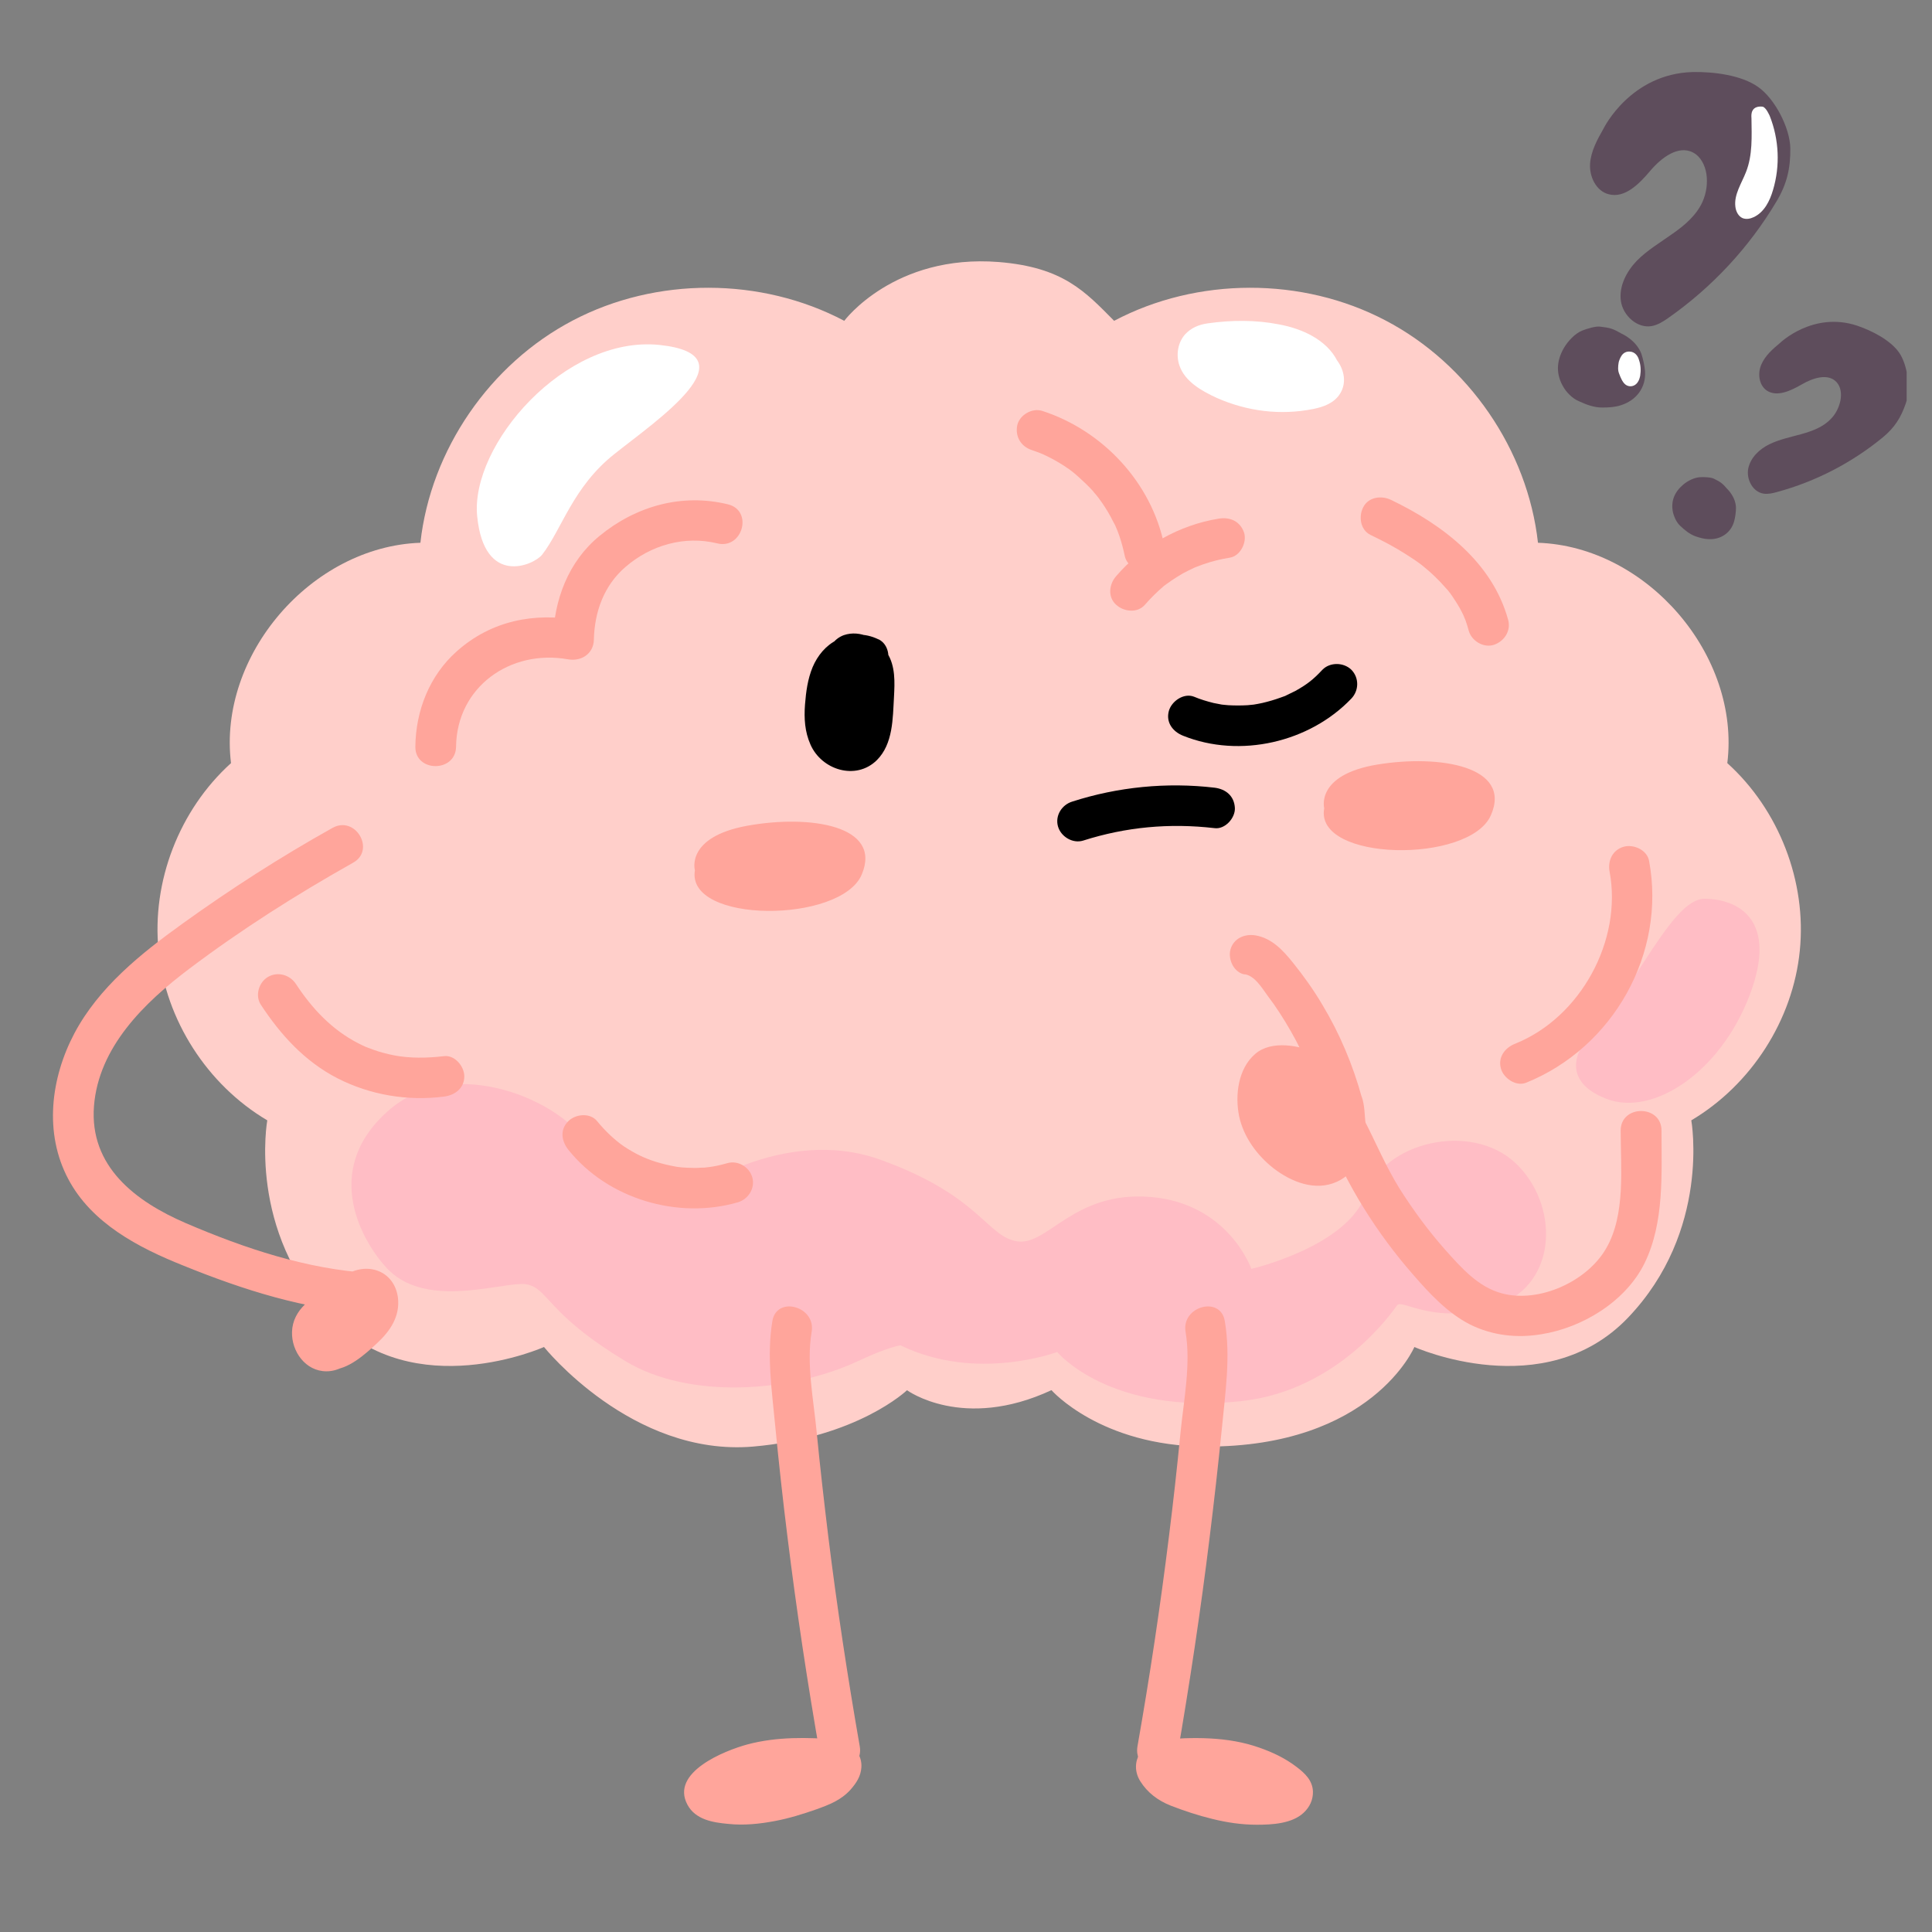 <svg xmlns="http://www.w3.org/2000/svg" xmlns:xlink="http://www.w3.org/1999/xlink" width="50" zoomAndPan="magnify" viewBox="0 0 37.5 37.5" height="50" preserveAspectRatio="xMidYMid meet" version="1.0"><rect x="0" y="0" width="37.5" height="37.5" fill="#808080" stroke="none"/><defs><clipPath id="63fefaf1f5"><path d="M 30 1.391 L 35 1.391 L 35 7 L 30 7 Z M 30 1.391 " clip-rule="nonzero"/></clipPath><clipPath id="ebc0e5d6b9"><path d="M 33 6 L 37.008 6 L 37.008 10 L 33 10 Z M 33 6 " clip-rule="nonzero"/></clipPath><clipPath id="aa91851248"><path d="M 13 33 L 17 33 L 17 35.438 L 13 35.438 Z M 13 33 " clip-rule="nonzero"/></clipPath><clipPath id="1c2f5f5995"><path d="M 22 33 L 26 33 L 26 35.438 L 22 35.438 Z M 22 33 " clip-rule="nonzero"/></clipPath></defs><path fill="#ffcfca" d="M 20.41 26.984 C 20.41 26.984 21.359 28.066 23.395 28.078 C 26.629 28.09 27.453 26.145 27.453 26.145 C 27.453 26.145 29.969 27.273 31.594 25.582 C 33.215 23.891 32.828 21.746 32.828 21.746 C 33.992 21.055 34.801 19.797 34.934 18.453 C 35.07 17.113 34.531 15.719 33.527 14.812 C 33.785 12.723 31.973 10.609 29.852 10.535 C 29.652 8.734 28.504 7.062 26.891 6.219 C 25.277 5.371 23.238 5.375 21.625 6.227 C 21.059 5.656 20.637 5.188 19.387 5.086 C 17.355 4.926 16.387 6.227 16.387 6.227 C 14.773 5.375 12.738 5.371 11.121 6.219 C 9.508 7.062 8.359 8.734 8.16 10.535 C 6.039 10.609 4.227 12.723 4.484 14.812 C 3.48 15.719 2.941 17.113 3.078 18.453 C 3.215 19.797 4.02 21.055 5.188 21.746 C 5.188 21.746 4.797 23.891 6.418 25.582 C 8.043 27.273 10.559 26.145 10.559 26.145 C 10.559 26.145 12.266 28.277 14.617 28.078 C 16.648 27.902 17.605 26.984 17.605 26.984 C 17.605 26.984 18.691 27.781 20.406 26.984 Z M 20.41 26.984 " fill-opacity="1" fill-rule="nonzero"/><path fill="#ffa59b" d="M 8.852 14.492 C 8.867 13.336 9.902 12.598 11.023 12.797 C 11.281 12.844 11.52 12.691 11.527 12.418 C 11.539 11.875 11.723 11.363 12.141 11.004 C 12.629 10.582 13.285 10.391 13.922 10.547 C 14.414 10.668 14.625 9.91 14.129 9.789 C 13.234 9.57 12.34 9.824 11.637 10.402 C 11.031 10.898 10.75 11.648 10.734 12.418 L 11.234 12.039 C 10.367 11.883 9.535 12.047 8.867 12.641 C 8.336 13.113 8.07 13.793 8.062 14.492 C 8.055 14.996 8.848 14.996 8.852 14.492 Z M 8.852 14.492 " fill-opacity="1" fill-rule="nonzero"/><path fill="#ffa59b" d="M 8.816 22.645 C 9.242 23.438 9.836 24.164 10.617 24.637 C 11.441 25.141 12.477 25.324 13.406 25.035 C 13.891 24.883 13.684 24.121 13.195 24.277 C 11.594 24.777 10.203 23.562 9.5 22.25 C 9.262 21.801 8.578 22.199 8.816 22.645 Z M 8.816 22.645 " fill-opacity="1" fill-rule="nonzero"/><path fill="#ffa59b" d="M 26.602 10.383 C 26.836 10.496 27.07 10.617 27.289 10.758 C 27.395 10.824 27.5 10.895 27.598 10.969 C 27.555 10.934 27.602 10.973 27.621 10.988 C 27.645 11.008 27.668 11.027 27.691 11.047 C 27.742 11.09 27.793 11.133 27.84 11.18 C 27.922 11.258 28 11.34 28.074 11.426 C 28.094 11.445 28.113 11.469 28.129 11.492 C 28.199 11.578 28.086 11.43 28.152 11.52 C 28.184 11.566 28.215 11.609 28.246 11.66 C 28.309 11.754 28.363 11.852 28.41 11.953 C 28.414 11.965 28.453 12.066 28.422 11.984 C 28.434 12.012 28.445 12.035 28.453 12.062 C 28.473 12.121 28.492 12.18 28.508 12.242 C 28.562 12.438 28.793 12.582 28.996 12.516 C 29.199 12.449 29.332 12.242 29.273 12.031 C 28.969 10.918 28.004 10.184 27 9.703 C 26.816 9.613 26.562 9.645 26.461 9.844 C 26.367 10.02 26.402 10.285 26.602 10.383 Z M 26.602 10.383 " fill-opacity="1" fill-rule="nonzero"/><path fill="#ffa59b" d="M 13.488 16.891 C 13.488 16.891 13.301 16.246 14.508 16.027 C 15.715 15.809 17.129 16.02 16.727 16.973 C 16.328 17.926 13.312 17.934 13.488 16.891 Z M 13.488 16.891 " fill-opacity="1" fill-rule="nonzero"/><path fill="#ffa59b" d="M 25.703 15.688 C 25.703 15.688 25.527 15.039 26.734 14.84 C 27.945 14.641 29.355 14.875 28.938 15.824 C 28.523 16.77 25.508 16.727 25.703 15.688 Z M 25.703 15.688 " fill-opacity="1" fill-rule="nonzero"/><path fill="#ffffff" d="M 10.523 10.766 C 10.363 10.969 9.398 11.398 9.262 10.02 C 9.125 8.641 10.965 6.508 12.797 6.695 C 14.637 6.887 12.727 8.172 11.926 8.812 C 11.117 9.453 10.906 10.273 10.523 10.766 Z M 10.523 10.766 " fill-opacity="1" fill-rule="nonzero"/><path fill="#ffffff" d="M 25.613 7.203 C 25.32 6.602 24.16 6.562 23.508 6.664 C 23.434 6.672 23.355 6.691 23.305 6.742 C 23.238 6.812 23.242 6.93 23.289 7.016 C 23.336 7.102 23.418 7.16 23.5 7.211 C 24.086 7.582 24.828 7.703 25.504 7.531 C 25.582 7.512 25.676 7.473 25.691 7.395 C 25.699 7.355 25.684 7.312 25.664 7.277 C 25.555 7.066 25.285 6.953 25.055 7.02 " fill-opacity="1" fill-rule="nonzero"/><path fill="#ffffff" d="M 25.957 7.004 C 25.746 6.59 25.27 6.379 24.828 6.297 C 24.371 6.207 23.898 6.211 23.438 6.277 C 23.27 6.301 23.121 6.363 23.004 6.488 C 22.859 6.652 22.824 6.887 22.891 7.09 C 22.996 7.406 23.328 7.59 23.617 7.723 C 24.207 7.984 24.855 8.066 25.492 7.938 C 25.691 7.898 25.895 7.824 26.008 7.645 C 26.141 7.438 26.094 7.184 25.953 6.996 C 25.719 6.688 25.332 6.543 24.949 6.641 C 24.746 6.691 24.605 6.926 24.672 7.125 C 24.738 7.328 24.945 7.453 25.16 7.398 C 25.23 7.379 25.164 7.395 25.148 7.395 C 25.172 7.395 25.191 7.395 25.215 7.395 C 25.199 7.395 25.133 7.371 25.207 7.391 C 25.219 7.395 25.238 7.402 25.254 7.406 C 25.305 7.414 25.207 7.375 25.25 7.402 C 25.258 7.41 25.32 7.445 25.277 7.418 C 25.238 7.395 25.281 7.422 25.289 7.426 C 25.371 7.492 25.23 7.375 25.309 7.445 C 25.359 7.496 25.273 7.637 25.375 7.309 L 25.422 7.145 C 25.391 7.164 25.387 7.164 25.414 7.152 C 25.453 7.141 25.34 7.164 25.32 7.172 C 25.27 7.184 25.215 7.191 25.164 7.199 C 25.227 7.191 25.16 7.199 25.148 7.199 C 25.117 7.203 25.082 7.207 25.051 7.207 C 24.949 7.215 24.848 7.215 24.75 7.211 C 24.695 7.207 24.641 7.203 24.59 7.195 C 24.598 7.199 24.641 7.203 24.594 7.199 C 24.562 7.191 24.527 7.188 24.496 7.18 C 24.398 7.164 24.301 7.137 24.203 7.109 C 24.152 7.094 24.102 7.074 24.055 7.055 C 24.035 7.047 24.016 7.043 23.996 7.035 C 24.059 7.059 23.945 7.008 23.945 7.008 C 23.863 6.969 23.777 6.922 23.699 6.871 C 23.68 6.859 23.66 6.844 23.641 6.832 C 23.691 6.871 23.641 6.828 23.633 6.82 C 23.656 6.859 23.633 6.844 23.629 6.816 C 23.633 6.848 23.652 6.871 23.645 6.906 C 23.637 6.98 23.59 7.004 23.547 7.043 C 23.484 7.09 23.504 7.059 23.539 7.055 C 23.578 7.051 23.621 7.043 23.66 7.035 C 23.652 7.035 23.562 7.047 23.633 7.039 C 23.648 7.035 23.668 7.035 23.684 7.031 C 23.723 7.027 23.758 7.027 23.793 7.023 C 23.953 7.012 24.109 7.008 24.27 7.016 C 24.34 7.02 24.41 7.023 24.484 7.031 C 24.504 7.035 24.523 7.039 24.543 7.039 C 24.453 7.031 24.512 7.035 24.531 7.039 C 24.574 7.047 24.621 7.051 24.664 7.062 C 24.746 7.078 24.828 7.098 24.906 7.125 C 24.926 7.133 24.941 7.137 24.961 7.145 C 24.969 7.148 25.043 7.184 24.992 7.156 C 24.941 7.129 24.992 7.156 25.008 7.164 C 25.027 7.176 25.047 7.184 25.066 7.195 C 25.102 7.215 25.133 7.238 25.164 7.258 C 25.203 7.277 25.133 7.238 25.137 7.234 C 25.137 7.234 25.188 7.281 25.191 7.285 C 25.199 7.293 25.207 7.301 25.219 7.309 C 25.273 7.363 25.203 7.312 25.211 7.297 C 25.207 7.305 25.27 7.391 25.273 7.398 C 25.367 7.582 25.645 7.652 25.816 7.543 C 26.004 7.422 26.059 7.199 25.957 7.004 Z M 25.957 7.004 " fill-opacity="1" fill-rule="nonzero"/><path fill="#ffbdc5" d="M 30.84 20.129 C 30.621 20.352 30.281 20.98 31.18 21.328 C 32.078 21.676 33.379 20.824 33.953 19.336 C 34.531 17.844 33.73 17.449 33.086 17.445 C 32.445 17.441 31.727 19.227 30.84 20.129 Z M 30.84 20.129 " fill-opacity="1" fill-rule="nonzero"/><path fill="#ffa59b" d="M 20.023 8.734 C 20.09 8.758 20.152 8.781 20.219 8.805 C 20.152 8.781 20.227 8.809 20.25 8.82 C 20.273 8.832 20.301 8.844 20.324 8.855 C 20.445 8.914 20.559 8.98 20.668 9.051 C 20.695 9.07 20.723 9.09 20.754 9.109 C 20.766 9.121 20.848 9.18 20.781 9.129 C 20.832 9.168 20.879 9.207 20.926 9.25 C 21.023 9.336 21.117 9.426 21.207 9.523 C 21.23 9.551 21.25 9.578 21.273 9.602 C 21.277 9.609 21.34 9.684 21.309 9.645 C 21.277 9.605 21.34 9.688 21.348 9.699 C 21.363 9.723 21.383 9.746 21.398 9.77 C 21.473 9.879 21.543 9.996 21.605 10.121 C 21.617 10.145 21.633 10.172 21.645 10.195 C 21.648 10.207 21.691 10.301 21.672 10.258 C 21.652 10.211 21.688 10.297 21.691 10.305 C 21.703 10.336 21.715 10.367 21.727 10.402 C 21.77 10.531 21.805 10.66 21.832 10.793 C 21.875 10.996 22.125 11.133 22.32 11.07 C 22.535 11 22.641 10.801 22.598 10.586 C 22.352 9.371 21.41 8.359 20.234 7.977 C 20.039 7.91 19.793 8.051 19.746 8.25 C 19.699 8.465 19.812 8.664 20.023 8.734 Z M 20.023 8.734 " fill-opacity="1" fill-rule="nonzero"/><path fill="#ffa59b" d="M 22.223 11.738 C 22.336 11.609 22.457 11.488 22.59 11.375 C 22.605 11.363 22.621 11.352 22.637 11.34 C 22.695 11.293 22.598 11.367 22.637 11.34 C 22.672 11.316 22.707 11.289 22.742 11.266 C 22.812 11.219 22.887 11.172 22.961 11.129 C 23.035 11.09 23.105 11.055 23.18 11.02 C 23.203 11.012 23.223 11 23.246 10.992 C 23.223 11 23.188 11.016 23.23 11 C 23.273 10.984 23.312 10.969 23.355 10.953 C 23.523 10.895 23.695 10.852 23.871 10.824 C 24.074 10.793 24.207 10.527 24.148 10.34 C 24.074 10.121 23.879 10.031 23.66 10.066 C 22.895 10.188 22.164 10.598 21.664 11.184 C 21.527 11.34 21.496 11.586 21.664 11.738 C 21.812 11.875 22.078 11.906 22.223 11.738 Z M 22.223 11.738 " fill-opacity="1" fill-rule="nonzero"/><path fill="#ffbdc5" d="M 7.496 24.602 C 7.062 24.129 6.211 22.746 7.52 21.574 C 8.828 20.398 10.961 21.434 11.34 22.16 C 11.34 22.16 12.434 22.273 13.297 23.215 C 13.297 23.215 15.176 21.812 17.105 22.516 C 19.031 23.215 19.145 23.996 19.742 24.094 C 20.34 24.188 20.84 23.105 22.344 23.234 C 23.848 23.363 24.289 24.629 24.289 24.629 C 24.289 24.629 26.148 24.199 26.508 23.184 C 26.863 22.164 28.543 21.77 29.406 22.566 C 30.266 23.363 30.25 24.914 29.07 25.332 C 27.891 25.75 27.219 25.211 27.121 25.332 C 27.027 25.457 25.984 26.988 24.098 27.195 C 21.531 27.473 20.52 26.242 20.52 26.242 C 20.52 26.242 18.953 26.832 17.48 26.113 C 17.48 26.113 17.254 26.137 16.656 26.418 C 15.344 27.031 13.375 27.168 12.137 26.418 C 10.898 25.668 10.715 25.238 10.43 25.02 C 10.34 24.953 10.23 24.918 10.117 24.922 C 9.578 24.934 8.211 25.387 7.496 24.602 Z M 7.496 24.602 " fill-opacity="1" fill-rule="nonzero"/><path fill="#ffa59b" d="M 11.031 22.316 C 11.793 23.27 13.156 23.676 14.324 23.336 C 14.531 23.273 14.66 23.059 14.602 22.852 C 14.543 22.648 14.32 22.516 14.113 22.578 C 13.992 22.613 13.867 22.641 13.742 22.656 C 13.797 22.648 13.723 22.656 13.703 22.66 C 13.676 22.664 13.648 22.664 13.621 22.664 C 13.559 22.668 13.492 22.672 13.43 22.668 C 13.367 22.668 13.305 22.664 13.242 22.66 C 13.207 22.656 13.172 22.652 13.137 22.648 C 13.184 22.656 13.137 22.648 13.121 22.645 C 12.988 22.621 12.859 22.59 12.73 22.551 C 12.508 22.48 12.328 22.395 12.109 22.25 C 11.938 22.133 11.75 21.957 11.59 21.762 C 11.457 21.594 11.172 21.621 11.031 21.762 C 10.863 21.926 10.898 22.148 11.031 22.316 Z M 11.031 22.316 " fill-opacity="1" fill-rule="nonzero"/><path fill="#ffa59b" d="M 5.062 19.5 C 5.445 20.086 5.918 20.605 6.551 20.93 C 7.188 21.254 7.906 21.375 8.617 21.285 C 8.828 21.258 9.012 21.125 9.012 20.891 C 9.012 20.699 8.828 20.473 8.617 20.5 C 8.289 20.539 7.949 20.543 7.648 20.484 C 7.512 20.457 7.375 20.422 7.246 20.375 C 7.215 20.363 7.184 20.352 7.152 20.34 C 7.129 20.332 7.066 20.305 7.117 20.328 C 7.062 20.305 7.008 20.277 6.953 20.25 C 6.438 19.984 6.059 19.578 5.746 19.102 C 5.629 18.922 5.395 18.852 5.203 18.961 C 5.027 19.062 4.945 19.32 5.062 19.5 Z M 5.062 19.5 " fill-opacity="1" fill-rule="nonzero"/><path fill="#000000" d="M 22.965 14.281 C 24.066 14.723 25.418 14.41 26.23 13.559 C 26.379 13.402 26.383 13.156 26.23 13 C 26.082 12.855 25.816 12.848 25.668 13 C 25.492 13.188 25.375 13.281 25.145 13.41 C 25.09 13.438 25.035 13.465 24.977 13.492 C 24.965 13.5 24.918 13.52 24.957 13.504 C 24.926 13.516 24.895 13.527 24.859 13.539 C 24.742 13.582 24.621 13.617 24.5 13.645 C 24.445 13.656 24.391 13.668 24.336 13.676 C 24.309 13.68 24.309 13.68 24.336 13.676 L 24.297 13.68 C 24.27 13.684 24.238 13.684 24.215 13.688 C 24.09 13.695 23.965 13.695 23.84 13.688 C 23.809 13.684 23.781 13.684 23.754 13.68 L 23.715 13.676 C 23.742 13.68 23.742 13.68 23.715 13.676 C 23.66 13.664 23.605 13.656 23.555 13.645 C 23.426 13.613 23.297 13.574 23.176 13.523 C 22.977 13.445 22.742 13.609 22.688 13.797 C 22.625 14.023 22.766 14.203 22.965 14.281 Z M 22.965 14.281 " fill-opacity="1" fill-rule="nonzero"/><path fill="#ffa59b" d="M 24.16 18.91 C 24.355 18.941 24.492 19.172 24.602 19.324 C 24.77 19.543 24.918 19.777 25.055 20.016 C 25.324 20.484 25.527 20.984 25.668 21.508 C 25.91 21.406 26.152 21.305 26.395 21.203 C 26.219 20.871 25.93 20.602 25.582 20.449 C 25.23 20.293 24.684 20.18 24.363 20.457 C 24.031 20.742 23.969 21.258 24.051 21.664 C 24.137 22.066 24.395 22.422 24.719 22.676 C 25.062 22.941 25.527 23.129 25.949 22.938 C 26.336 22.762 26.516 22.34 26.453 21.934 C 26.395 21.527 26.109 21.133 25.77 20.902 C 25.414 20.66 24.867 20.688 24.629 21.082 C 24.422 21.434 24.562 21.926 24.785 22.234 C 25.008 22.539 25.422 22.875 25.828 22.797 C 26.812 22.605 26.203 20.934 25.578 20.652 C 25.145 20.453 24.656 20.715 24.598 21.188 C 24.547 21.594 24.738 22.016 24.992 22.328 C 25.246 22.637 25.719 22.98 26.121 22.727 C 26.566 22.449 26.438 21.898 26.277 21.496 C 26.191 21.277 26.098 21.043 25.879 20.918 C 25.637 20.777 25.324 20.855 25.18 21.094 C 24.945 21.48 25.152 22.062 25.453 22.352 C 25.637 22.52 25.875 22.641 26.125 22.559 C 26.375 22.477 26.496 22.234 26.508 21.988 C 26.527 21.582 26.332 21.055 25.883 20.977 C 25.688 20.945 25.434 21.027 25.395 21.25 C 25.328 21.629 25.355 22.059 25.582 22.387 C 25.781 22.668 26.25 22.809 26.453 22.445 C 26.559 22.262 26.527 22.012 26.504 21.809 C 26.488 21.648 26.488 21.441 26.43 21.285 C 26.355 21.105 26.203 20.973 25.996 21.004 C 25.812 21.031 25.637 21.195 25.652 21.391 C 25.656 21.438 25.664 21.48 25.668 21.527 C 25.684 21.633 25.664 21.469 25.672 21.559 C 25.676 21.598 25.68 21.641 25.688 21.684 C 25.703 21.809 25.625 21.766 25.73 21.602 C 25.812 21.539 25.891 21.48 25.969 21.422 L 25.961 21.422 C 26.062 21.434 26.164 21.449 26.27 21.461 L 26.258 21.457 C 26.086 21.332 25.82 21.426 25.719 21.598 C 25.602 21.793 25.684 22.012 25.859 22.137 C 26.16 22.348 26.48 22.039 26.484 21.738 C 26.484 21.668 26.473 21.598 26.465 21.527 C 26.457 21.473 26.449 21.418 26.441 21.363 C 26.43 21.281 26.441 21.355 26.445 21.395 C 26.184 21.43 25.926 21.461 25.668 21.496 C 25.68 21.527 25.68 21.566 25.684 21.598 C 25.691 21.637 25.695 21.676 25.703 21.715 C 25.691 21.641 25.707 21.758 25.711 21.77 C 25.719 21.852 25.727 21.934 25.73 22.016 C 25.734 22.055 25.73 22.09 25.734 22.125 C 25.734 22.145 25.734 22.164 25.73 22.188 C 25.73 22.113 25.762 22.047 25.82 21.996 L 25.992 21.895 C 26.074 21.914 26.156 21.93 26.238 21.949 C 26.227 21.93 26.215 21.91 26.207 21.887 C 26.199 21.84 26.176 21.789 26.164 21.738 C 26.148 21.648 26.145 21.555 26.16 21.465 C 26 21.555 25.836 21.645 25.672 21.738 C 25.785 21.758 25.672 21.742 25.656 21.703 C 25.672 21.746 25.691 21.777 25.703 21.82 C 25.711 21.859 25.711 21.891 25.715 21.918 C 25.746 22.035 25.68 21.953 25.742 21.906 L 25.914 21.805 C 26.109 21.738 26.012 21.867 25.977 21.754 C 25.961 21.719 25.922 21.68 25.906 21.641 C 25.895 21.613 25.891 21.582 25.887 21.559 L 25.883 21.5 C 25.898 21.387 25.867 21.414 25.797 21.582 L 25.594 21.637 C 25.457 21.539 25.418 21.531 25.477 21.617 C 25.488 21.641 25.5 21.668 25.512 21.691 C 25.539 21.762 25.562 21.828 25.586 21.898 C 25.602 21.953 25.613 22.055 25.641 22.102 C 25.641 22.156 25.645 22.164 25.652 22.117 C 25.711 22.09 25.773 22.059 25.836 22.027 C 25.836 22.027 25.602 21.832 25.582 21.805 C 25.512 21.715 25.453 21.609 25.418 21.5 C 25.406 21.457 25.406 21.387 25.383 21.348 C 25.34 21.273 25.434 21.305 25.348 21.332 C 25.398 21.316 25.254 21.395 25.254 21.363 C 25.254 21.375 25.359 21.496 25.367 21.516 C 25.441 21.637 25.488 21.77 25.516 21.906 C 25.527 21.957 25.523 22.027 25.539 22.078 C 25.57 22.176 25.492 22.109 25.574 22.074 C 25.645 22.055 25.711 22.039 25.777 22.02 C 25.613 22.039 25.426 21.816 25.367 21.672 C 25.367 21.672 25.309 21.465 25.32 21.469 C 25.258 21.523 25.238 21.547 25.266 21.531 C 25.27 21.531 25.27 21.531 25.273 21.531 C 25.27 21.52 25.414 21.613 25.344 21.566 C 25.488 21.668 25.664 21.891 25.676 22.07 C 25.688 22.238 25.586 22.262 25.434 22.203 C 25.238 22.125 25.055 21.957 24.945 21.781 C 24.879 21.676 24.828 21.566 24.812 21.445 C 24.805 21.387 24.805 21.328 24.812 21.273 C 24.816 21.219 24.863 21.141 24.855 21.094 L 24.871 21.07 C 24.887 21.035 24.871 21.039 24.816 21.09 C 24.844 21.105 24.953 21.086 24.988 21.09 C 25.07 21.098 25.16 21.125 25.234 21.156 C 25.449 21.246 25.602 21.406 25.707 21.605 C 25.918 22.008 26.551 21.727 26.434 21.305 C 26.262 20.676 26.004 20.062 25.668 19.504 C 25.5 19.219 25.305 18.945 25.098 18.688 C 24.906 18.449 24.688 18.211 24.371 18.156 C 24.16 18.121 23.945 18.211 23.883 18.43 C 23.832 18.621 23.949 18.879 24.16 18.914 Z M 24.16 18.91 " fill-opacity="1" fill-rule="nonzero"/><path fill="#ffa59b" d="M 26.324 21.883 L 26.328 21.836 C 26.262 21.949 26.199 22.062 26.133 22.176 L 26.031 22.195 C 25.941 22.156 25.848 22.117 25.754 22.082 C 25.836 22.152 25.867 22.309 25.91 22.406 C 25.969 22.527 26.023 22.645 26.086 22.766 C 26.207 23 26.336 23.234 26.477 23.457 C 26.758 23.91 27.078 24.34 27.426 24.738 C 27.742 25.102 28.094 25.484 28.531 25.707 C 28.961 25.922 29.441 25.977 29.914 25.898 C 30.715 25.773 31.559 25.258 31.922 24.516 C 32.305 23.73 32.25 22.793 32.25 21.945 C 32.25 21.438 31.457 21.438 31.457 21.945 C 31.457 22.668 31.555 23.578 31.176 24.23 C 30.809 24.871 29.879 25.297 29.156 25.105 C 28.691 24.984 28.359 24.602 28.051 24.258 C 27.723 23.887 27.426 23.484 27.16 23.062 C 26.895 22.633 26.707 22.18 26.477 21.734 C 26.23 21.27 25.582 21.324 25.531 21.883 C 25.484 22.387 26.273 22.383 26.324 21.883 Z M 26.324 21.883 " fill-opacity="1" fill-rule="nonzero"/><path fill="#000000" d="M 21.023 16.316 C 21.855 16.051 22.699 15.973 23.574 16.074 C 23.777 16.102 23.977 15.879 23.969 15.684 C 23.957 15.449 23.793 15.316 23.574 15.289 C 22.648 15.18 21.699 15.273 20.812 15.559 C 20.609 15.621 20.477 15.832 20.535 16.039 C 20.59 16.238 20.82 16.379 21.023 16.316 Z M 21.023 16.316 " fill-opacity="1" fill-rule="nonzero"/><path fill="#ffa59b" d="M 6.453 16.07 C 5.445 16.633 4.473 17.258 3.539 17.93 C 2.73 18.512 1.918 19.164 1.445 20.055 C 0.984 20.926 0.852 21.992 1.324 22.883 C 1.777 23.742 2.684 24.215 3.551 24.562 C 4.727 25.039 5.926 25.422 7.203 25.496 C 7.109 25.273 7.016 25.051 6.922 24.828 C 6.723 25.074 6.504 25.223 6.207 25.34 C 5.738 25.52 5.938 26.277 6.418 26.098 C 6.723 25.98 6.953 25.773 7.008 25.438 C 7.066 25.086 6.754 24.852 6.426 24.996 C 6.066 25.156 5.68 25.418 5.668 25.852 C 5.656 26.23 5.93 26.617 6.336 26.617 C 6.789 26.617 7.129 26.129 7.211 25.73 C 7.297 25.316 6.992 24.973 6.559 25.039 C 6.16 25.098 6.016 25.402 5.98 25.766 C 5.945 26.102 5.945 26.57 6.418 26.586 C 6.75 26.594 7.094 26.281 7.316 26.074 C 7.574 25.836 7.77 25.547 7.723 25.18 C 7.648 24.656 7.117 24.48 6.691 24.758 C 6.262 25.035 6.031 25.52 6.035 26.02 C 6.035 26.293 6.285 26.441 6.535 26.398 C 6.875 26.34 7.168 26.117 7.309 25.805 C 7.516 25.344 6.832 24.945 6.625 25.406 C 6.555 25.559 6.488 25.613 6.324 25.641 C 6.492 25.766 6.66 25.895 6.824 26.02 C 6.824 25.836 6.871 25.668 6.992 25.527 C 7.074 25.434 7.191 25.449 7.035 25.359 C 6.852 25.258 7.004 25.312 6.906 25.367 C 6.797 25.43 6.703 25.574 6.598 25.652 C 6.543 25.691 6.465 25.723 6.422 25.77 C 6.348 25.852 6.328 25.73 6.488 25.797 C 6.566 25.855 6.645 25.918 6.723 25.977 C 6.766 26.043 6.73 26.016 6.75 25.957 C 6.762 25.918 6.773 25.836 6.77 25.801 C 6.75 25.641 6.781 25.82 6.703 25.805 C 6.609 25.738 6.52 25.676 6.426 25.613 C 6.414 25.656 6.395 25.695 6.367 25.734 C 6.312 25.82 6.227 25.824 6.367 25.863 C 6.59 25.926 6.391 25.887 6.492 25.855 C 6.594 25.824 6.723 25.719 6.828 25.672 C 6.633 25.523 6.438 25.375 6.246 25.23 C 6.254 25.277 6.242 25.312 6.207 25.336 C 6.277 25.59 6.348 25.844 6.418 26.094 C 6.84 25.93 7.195 25.738 7.484 25.383 C 7.699 25.113 7.566 24.73 7.203 24.711 C 5.961 24.637 4.746 24.23 3.609 23.742 C 2.629 23.32 1.734 22.641 1.824 21.469 C 1.914 20.324 2.801 19.461 3.672 18.805 C 4.676 18.047 5.754 17.363 6.852 16.746 C 7.297 16.5 6.898 15.82 6.453 16.07 Z M 6.453 16.07 " fill-opacity="1" fill-rule="nonzero"/><path fill="#ffa59b" d="M 31.242 16.918 C 31.492 18.25 30.684 19.746 29.41 20.258 C 29.211 20.336 29.07 20.52 29.133 20.742 C 29.184 20.926 29.422 21.094 29.621 21.016 C 31.316 20.332 32.344 18.5 32.008 16.707 C 31.969 16.5 31.715 16.383 31.52 16.434 C 31.297 16.496 31.203 16.707 31.242 16.918 Z M 31.242 16.918 " fill-opacity="1" fill-rule="nonzero"/><path fill="#000000" d="M 16.855 12.746 C 16.633 12.633 16.348 12.762 16.207 12.965 C 16.066 13.172 16.039 13.43 16.02 13.676 C 16.004 13.883 15.996 14.094 16.082 14.281 C 16.168 14.469 16.371 14.617 16.57 14.57 C 16.852 14.504 16.926 14.145 16.941 13.855 C 16.945 13.711 16.953 13.566 16.961 13.422 C 16.973 13.25 16.98 13.07 16.906 12.914 C 16.828 12.758 16.641 12.645 16.48 12.707 " fill-opacity="1" fill-rule="nonzero"/><path fill="#000000" d="M 17.051 12.41 C 16.785 12.281 16.52 12.293 16.254 12.418 C 16.031 12.523 15.867 12.727 15.773 12.949 C 15.676 13.184 15.645 13.426 15.625 13.676 C 15.605 13.945 15.621 14.203 15.73 14.449 C 15.945 14.945 16.613 15.156 17.02 14.754 C 17.336 14.438 17.328 13.945 17.352 13.531 C 17.367 13.242 17.383 12.93 17.219 12.672 C 17.047 12.402 16.699 12.219 16.379 12.328 C 16.184 12.398 16.035 12.602 16.102 12.812 C 16.164 13.004 16.379 13.156 16.586 13.086 C 16.621 13.074 16.633 13.082 16.555 13.082 C 16.574 13.082 16.602 13.09 16.555 13.078 C 16.492 13.062 16.547 13.078 16.562 13.082 C 16.602 13.09 16.527 13.074 16.527 13.066 C 16.527 13.074 16.57 13.086 16.57 13.094 L 16.551 13.082 C 16.527 13.062 16.527 13.062 16.551 13.086 C 16.559 13.102 16.57 13.125 16.555 13.086 C 16.535 13.027 16.566 13.109 16.566 13.113 C 16.566 13.109 16.543 13.031 16.559 13.109 C 16.562 13.125 16.566 13.141 16.57 13.156 C 16.59 13.211 16.57 13.09 16.57 13.148 C 16.57 13.164 16.574 13.18 16.574 13.195 C 16.578 13.285 16.574 13.375 16.566 13.461 C 16.559 13.625 16.555 13.789 16.539 13.953 C 16.539 13.965 16.535 13.98 16.535 13.992 C 16.531 14.043 16.551 13.91 16.539 13.961 C 16.531 13.988 16.527 14.016 16.523 14.047 C 16.516 14.074 16.508 14.102 16.5 14.129 C 16.496 14.141 16.492 14.148 16.488 14.16 C 16.465 14.234 16.52 14.109 16.496 14.145 C 16.492 14.152 16.457 14.199 16.457 14.211 C 16.457 14.176 16.516 14.148 16.477 14.184 C 16.473 14.188 16.449 14.211 16.449 14.215 C 16.449 14.215 16.516 14.164 16.484 14.188 C 16.469 14.195 16.426 14.211 16.484 14.191 C 16.551 14.168 16.496 14.188 16.488 14.188 C 16.41 14.188 16.559 14.195 16.508 14.188 C 16.492 14.188 16.434 14.188 16.492 14.191 C 16.555 14.195 16.508 14.188 16.496 14.188 C 16.445 14.188 16.5 14.152 16.516 14.199 C 16.516 14.195 16.484 14.18 16.48 14.18 C 16.434 14.156 16.531 14.227 16.496 14.191 C 16.488 14.18 16.477 14.172 16.465 14.164 C 16.41 14.113 16.473 14.18 16.473 14.18 C 16.461 14.172 16.445 14.137 16.438 14.121 C 16.434 14.113 16.422 14.094 16.422 14.086 L 16.438 14.121 L 16.426 14.09 C 16.422 14.07 16.418 14.047 16.41 14.027 C 16.41 14.02 16.398 13.965 16.406 14.016 C 16.418 14.07 16.406 14 16.406 13.988 C 16.406 13.973 16.406 13.957 16.402 13.938 C 16.402 13.895 16.402 13.852 16.406 13.809 C 16.41 13.73 16.414 13.648 16.422 13.57 C 16.422 13.555 16.426 13.539 16.426 13.523 C 16.434 13.449 16.426 13.52 16.426 13.535 C 16.426 13.492 16.438 13.449 16.449 13.41 C 16.457 13.367 16.469 13.32 16.484 13.277 C 16.488 13.266 16.492 13.242 16.5 13.234 C 16.453 13.297 16.492 13.254 16.508 13.23 C 16.516 13.219 16.523 13.203 16.531 13.191 C 16.574 13.109 16.496 13.223 16.523 13.195 C 16.539 13.18 16.547 13.168 16.562 13.156 C 16.59 13.125 16.613 13.133 16.551 13.156 C 16.582 13.148 16.613 13.121 16.641 13.102 C 16.684 13.078 16.656 13.121 16.617 13.113 C 16.629 13.113 16.656 13.102 16.668 13.098 C 16.734 13.078 16.645 13.109 16.637 13.102 C 16.641 13.105 16.695 13.102 16.699 13.102 C 16.738 13.094 16.66 13.098 16.656 13.094 C 16.668 13.098 16.68 13.102 16.691 13.105 C 16.719 13.113 16.707 13.109 16.656 13.09 C 16.84 13.176 17.09 13.145 17.195 12.949 C 17.289 12.773 17.25 12.508 17.055 12.41 Z M 17.051 12.41 " fill-opacity="1" fill-rule="nonzero"/><g clip-path="url(#63fefaf1f5)"><path fill="#5e4d5c" d="M 32.859 1.398 C 33.258 1.391 33.801 1.457 34.125 1.688 C 34.449 1.914 34.742 2.48 34.75 2.875 C 34.754 3.27 34.684 3.57 34.484 3.906 C 33.953 4.801 33.23 5.578 32.375 6.176 C 32.281 6.242 32.18 6.305 32.066 6.328 C 31.781 6.383 31.5 6.125 31.461 5.84 C 31.422 5.555 31.57 5.27 31.77 5.062 C 31.973 4.855 32.227 4.707 32.461 4.539 C 32.699 4.375 32.93 4.176 33.047 3.914 C 33.121 3.746 33.148 3.555 33.121 3.375 C 33.094 3.207 33.012 3.039 32.863 2.961 C 32.574 2.809 32.242 3.066 32.031 3.316 C 31.82 3.566 31.539 3.855 31.223 3.77 C 30.98 3.707 30.848 3.43 30.863 3.18 C 30.879 2.934 31.004 2.707 31.129 2.488 C 31.129 2.488 31.648 1.43 32.859 1.398 Z M 32.859 1.398 " fill-opacity="1" fill-rule="nonzero"/></g><path fill="#5e4d5c" d="M 31.859 6.867 C 31.891 6.961 31.922 7.105 31.93 7.203 C 31.953 7.52 31.762 7.773 31.457 7.867 C 31.348 7.902 31.23 7.91 31.113 7.91 C 30.945 7.914 30.793 7.855 30.641 7.785 C 30.504 7.727 30.398 7.598 30.355 7.527 C 30.195 7.27 30.207 7.012 30.355 6.754 C 30.434 6.621 30.566 6.477 30.707 6.418 C 30.793 6.383 30.969 6.328 31.059 6.34 C 31.258 6.363 31.305 6.379 31.477 6.477 C 31.477 6.477 31.758 6.598 31.859 6.867 Z M 31.859 6.867 " fill-opacity="1" fill-rule="nonzero"/><path fill="#ffffff" d="M 31.688 7.02 C 31.676 6.996 31.664 6.969 31.641 6.957 C 31.617 6.945 31.578 6.961 31.582 6.988 C 31.559 6.996 31.531 7.098 31.543 7.172 C 31.551 7.215 31.594 7.305 31.617 7.34 C 31.621 7.352 31.629 7.359 31.641 7.363 C 31.668 7.375 31.688 7.34 31.695 7.312 C 31.723 7.219 31.719 7.113 31.688 7.02 Z M 31.688 7.02 " fill-opacity="1" fill-rule="nonzero"/><path fill="#ffffff" d="M 31.812 6.984 C 31.801 6.945 31.785 6.914 31.758 6.883 C 31.727 6.848 31.68 6.824 31.629 6.824 C 31.535 6.816 31.449 6.895 31.449 6.988 C 31.469 6.949 31.492 6.914 31.512 6.875 C 31.469 6.895 31.449 6.945 31.434 6.984 C 31.418 7.02 31.414 7.059 31.41 7.094 C 31.406 7.133 31.406 7.172 31.414 7.211 C 31.422 7.246 31.438 7.277 31.449 7.309 C 31.48 7.379 31.52 7.469 31.605 7.492 C 31.68 7.512 31.754 7.477 31.793 7.41 C 31.816 7.375 31.828 7.332 31.836 7.293 C 31.852 7.191 31.848 7.086 31.812 6.984 C 31.789 6.922 31.723 6.871 31.648 6.895 C 31.586 6.914 31.535 6.984 31.559 7.055 C 31.57 7.086 31.574 7.117 31.582 7.148 L 31.574 7.113 C 31.582 7.16 31.582 7.203 31.574 7.25 L 31.582 7.215 C 31.578 7.242 31.57 7.27 31.562 7.297 L 31.574 7.266 C 31.57 7.27 31.566 7.277 31.562 7.285 L 31.586 7.258 C 31.582 7.262 31.578 7.266 31.574 7.27 L 31.602 7.246 C 31.602 7.246 31.594 7.25 31.59 7.25 L 31.621 7.238 L 31.617 7.238 L 31.652 7.234 C 31.652 7.234 31.648 7.234 31.645 7.234 L 31.68 7.238 L 31.672 7.238 L 31.707 7.25 C 31.703 7.25 31.699 7.25 31.695 7.246 L 31.723 7.266 C 31.723 7.266 31.715 7.262 31.715 7.258 L 31.734 7.285 C 31.711 7.254 31.695 7.211 31.68 7.176 L 31.691 7.207 C 31.684 7.184 31.672 7.16 31.668 7.141 L 31.672 7.172 C 31.668 7.145 31.672 7.117 31.676 7.09 L 31.668 7.125 C 31.672 7.098 31.68 7.074 31.688 7.047 L 31.676 7.082 C 31.68 7.074 31.68 7.066 31.684 7.062 L 31.664 7.09 C 31.664 7.09 31.668 7.086 31.668 7.082 L 31.645 7.102 C 31.688 7.082 31.711 7.031 31.711 6.988 L 31.711 6.984 C 31.711 6.996 31.707 7.008 31.707 7.02 C 31.707 7.016 31.707 7.012 31.711 7.012 L 31.695 7.043 C 31.695 7.043 31.699 7.035 31.699 7.035 L 31.68 7.062 C 31.68 7.062 31.684 7.055 31.688 7.055 L 31.66 7.074 C 31.66 7.074 31.664 7.074 31.668 7.07 L 31.637 7.086 C 31.641 7.082 31.645 7.082 31.648 7.082 L 31.613 7.086 C 31.621 7.086 31.625 7.086 31.629 7.086 L 31.594 7.082 C 31.594 7.082 31.602 7.082 31.602 7.082 L 31.57 7.07 C 31.574 7.07 31.578 7.074 31.582 7.074 L 31.555 7.055 C 31.559 7.059 31.566 7.066 31.57 7.07 L 31.551 7.047 C 31.555 7.055 31.559 7.062 31.562 7.07 L 31.551 7.039 C 31.551 7.043 31.555 7.051 31.559 7.055 C 31.57 7.086 31.586 7.113 31.617 7.133 C 31.645 7.148 31.688 7.156 31.719 7.145 C 31.785 7.125 31.836 7.055 31.812 6.984 Z M 31.812 6.984 " fill-opacity="1" fill-rule="nonzero"/><path fill="#ffffff" d="M 34.207 2.07 C 34.133 2.062 34.051 2.078 34.016 2.148 C 33.992 2.191 33.992 2.246 33.996 2.297 C 34 2.648 34.02 3.008 33.891 3.336 C 33.805 3.559 33.652 3.777 33.684 4.016 C 33.695 4.105 33.742 4.199 33.824 4.234 C 33.895 4.262 33.973 4.246 34.039 4.215 C 34.242 4.121 34.352 3.902 34.414 3.688 C 34.555 3.219 34.531 2.707 34.352 2.254 C 34.352 2.254 34.277 2.074 34.207 2.07 Z M 34.207 2.07 " fill-opacity="1" fill-rule="nonzero"/><g clip-path="url(#ebc0e5d6b9)"><path fill="#5e4d5c" d="M 36.043 6.32 C 36.324 6.414 36.688 6.598 36.859 6.84 C 37.027 7.078 37.09 7.551 36.992 7.828 C 36.898 8.105 36.773 8.301 36.547 8.488 C 35.949 8.98 35.242 9.348 34.488 9.551 C 34.406 9.574 34.32 9.594 34.234 9.582 C 34.02 9.551 33.891 9.301 33.934 9.09 C 33.98 8.879 34.152 8.715 34.348 8.621 C 34.543 8.527 34.758 8.484 34.965 8.426 C 35.176 8.367 35.387 8.289 35.535 8.133 C 35.633 8.035 35.695 7.906 35.723 7.773 C 35.746 7.648 35.734 7.512 35.648 7.418 C 35.484 7.238 35.188 7.336 34.973 7.461 C 34.762 7.582 34.492 7.715 34.289 7.578 C 34.137 7.469 34.113 7.242 34.188 7.074 C 34.262 6.902 34.41 6.773 34.551 6.656 C 34.551 6.656 35.188 6.039 36.043 6.32 Z M 36.043 6.32 " fill-opacity="1" fill-rule="nonzero"/></g><path fill="#5e4d5c" d="M 33.695 9.863 C 33.695 9.938 33.68 10.047 33.66 10.117 C 33.598 10.344 33.398 10.477 33.16 10.465 C 33.074 10.461 32.992 10.438 32.91 10.41 C 32.793 10.367 32.699 10.289 32.609 10.203 C 32.527 10.125 32.488 10.008 32.473 9.949 C 32.426 9.73 32.5 9.551 32.672 9.406 C 32.758 9.332 32.891 9.266 33.004 9.262 C 33.07 9.258 33.211 9.262 33.27 9.293 C 33.402 9.359 33.434 9.383 33.527 9.492 C 33.527 9.492 33.695 9.648 33.695 9.863 Z M 33.695 9.863 " fill-opacity="1" fill-rule="nonzero"/><path fill="#ffa59b" d="M 14.992 25.641 C 14.879 26.316 14.984 27 15.047 27.676 C 15.117 28.395 15.195 29.113 15.285 29.832 C 15.461 31.262 15.676 32.688 15.926 34.109 C 16.012 34.605 16.773 34.395 16.688 33.898 C 16.453 32.551 16.246 31.195 16.078 29.832 C 15.996 29.156 15.918 28.48 15.852 27.801 C 15.793 27.176 15.648 26.48 15.754 25.852 C 15.84 25.355 15.074 25.145 14.992 25.641 Z M 14.992 25.641 " fill-opacity="1" fill-rule="nonzero"/><g clip-path="url(#aa91851248)"><path fill="#ffa59b" d="M 16.258 33.766 C 15.676 33.719 15.078 33.707 14.508 33.859 C 14.062 33.98 13.004 34.402 13.344 35.031 C 13.5 35.32 13.836 35.375 14.137 35.402 C 14.441 35.434 14.75 35.402 15.051 35.344 C 15.32 35.293 15.582 35.211 15.84 35.121 C 16.102 35.027 16.324 34.941 16.508 34.738 C 16.621 34.609 16.707 34.48 16.719 34.309 C 16.738 34.066 16.57 33.863 16.34 33.809 C 16.18 33.77 16.008 33.809 15.852 33.855 C 15.797 33.871 15.742 33.891 15.688 33.906 C 15.656 33.918 15.625 33.922 15.598 33.934 C 15.516 33.957 15.656 33.934 15.574 33.938 C 15.367 33.945 15.168 34.109 15.18 34.328 C 15.188 34.535 15.352 34.734 15.574 34.723 C 15.711 34.715 15.84 34.684 15.973 34.641 C 16.023 34.625 16.078 34.605 16.133 34.59 C 16.156 34.586 16.18 34.582 16.203 34.574 C 16.156 34.578 16.148 34.582 16.18 34.578 C 16.223 34.578 16.199 34.57 16.105 34.555 L 15.961 34.414 C 16.008 34.152 16.004 34.074 15.953 34.172 C 15.93 34.207 15.93 34.203 15.957 34.168 C 15.934 34.195 15.902 34.223 15.875 34.254 C 15.863 34.266 15.852 34.273 15.84 34.285 C 15.879 34.258 15.879 34.254 15.848 34.277 C 15.816 34.293 15.82 34.293 15.855 34.273 C 15.836 34.285 15.812 34.293 15.789 34.301 C 15.57 34.383 15.348 34.461 15.121 34.52 C 14.906 34.578 14.719 34.613 14.516 34.625 C 14.406 34.629 14.297 34.629 14.184 34.621 C 14.199 34.621 14.051 34.602 14.102 34.609 C 14.07 34.605 14.039 34.602 14.008 34.594 C 13.965 34.578 13.961 34.582 14 34.602 C 13.961 34.574 13.961 34.578 13.996 34.605 C 13.922 34.926 13.934 35.039 14.031 34.949 C 14.051 34.934 14.051 34.934 14.035 34.945 C 14.059 34.926 14.082 34.91 14.105 34.895 C 14.188 34.84 14.277 34.789 14.367 34.742 C 14.496 34.68 14.703 34.613 14.891 34.574 C 15.32 34.488 15.809 34.512 16.262 34.551 C 16.469 34.566 16.664 34.359 16.656 34.156 C 16.645 33.93 16.48 33.781 16.262 33.766 Z M 16.258 33.766 " fill-opacity="1" fill-rule="nonzero"/></g><path fill="#ffa59b" d="M 23.012 25.852 C 23.117 26.48 22.977 27.176 22.914 27.801 C 22.848 28.48 22.773 29.156 22.688 29.832 C 22.52 31.191 22.316 32.547 22.078 33.898 C 21.992 34.395 22.754 34.605 22.844 34.109 C 23.09 32.688 23.305 31.262 23.48 29.832 C 23.566 29.137 23.645 28.438 23.715 27.738 C 23.781 27.043 23.891 26.336 23.773 25.641 C 23.691 25.145 22.926 25.355 23.012 25.852 Z M 23.012 25.852 " fill-opacity="1" fill-rule="nonzero"/><g clip-path="url(#1c2f5f5995)"><path fill="#ffa59b" d="M 22.508 34.551 C 22.961 34.516 23.445 34.488 23.875 34.578 C 24.062 34.617 24.27 34.68 24.402 34.746 C 24.492 34.789 24.578 34.84 24.664 34.895 C 24.66 34.895 24.77 34.965 24.723 34.938 C 24.828 35.043 24.844 34.934 24.77 34.605 C 24.809 34.578 24.805 34.578 24.766 34.602 C 24.805 34.586 24.801 34.582 24.762 34.594 C 24.738 34.602 24.711 34.605 24.691 34.609 C 24.664 34.613 24.633 34.617 24.582 34.621 C 24.473 34.629 24.359 34.633 24.25 34.625 C 24.047 34.613 23.863 34.578 23.645 34.523 C 23.43 34.465 23.211 34.391 23 34.312 C 22.969 34.301 22.941 34.289 22.91 34.277 C 22.949 34.297 22.949 34.297 22.918 34.277 C 22.855 34.25 22.957 34.32 22.906 34.266 C 22.871 34.234 22.84 34.203 22.809 34.168 C 22.836 34.207 22.84 34.211 22.816 34.176 C 22.762 34.074 22.758 34.156 22.805 34.414 C 22.758 34.461 22.711 34.508 22.664 34.559 L 22.574 34.582 C 22.609 34.582 22.613 34.582 22.582 34.578 C 22.559 34.574 22.555 34.578 22.582 34.582 C 22.594 34.582 22.605 34.586 22.613 34.59 C 22.676 34.605 22.734 34.625 22.797 34.645 C 22.926 34.688 23.055 34.719 23.191 34.727 C 23.398 34.734 23.598 34.539 23.59 34.332 C 23.578 34.109 23.414 33.949 23.191 33.938 C 23.121 33.934 23.191 33.938 23.203 33.941 C 23.176 33.934 23.145 33.93 23.117 33.922 C 23.066 33.906 23.02 33.891 22.969 33.875 C 22.848 33.836 22.719 33.801 22.59 33.793 C 22.168 33.781 21.906 34.211 22.133 34.574 C 22.273 34.797 22.477 34.949 22.723 35.047 C 22.984 35.148 23.254 35.238 23.531 35.305 C 23.812 35.375 24.102 35.418 24.395 35.418 C 24.691 35.418 25.078 35.398 25.305 35.184 C 25.422 35.074 25.488 34.934 25.484 34.773 C 25.477 34.559 25.328 34.418 25.168 34.297 C 24.949 34.129 24.703 34.012 24.445 33.922 C 23.828 33.703 23.152 33.715 22.508 33.77 C 22.301 33.785 22.102 33.938 22.109 34.16 C 22.121 34.359 22.285 34.574 22.508 34.555 Z M 22.508 34.551 " fill-opacity="1" fill-rule="nonzero"/></g></svg>
